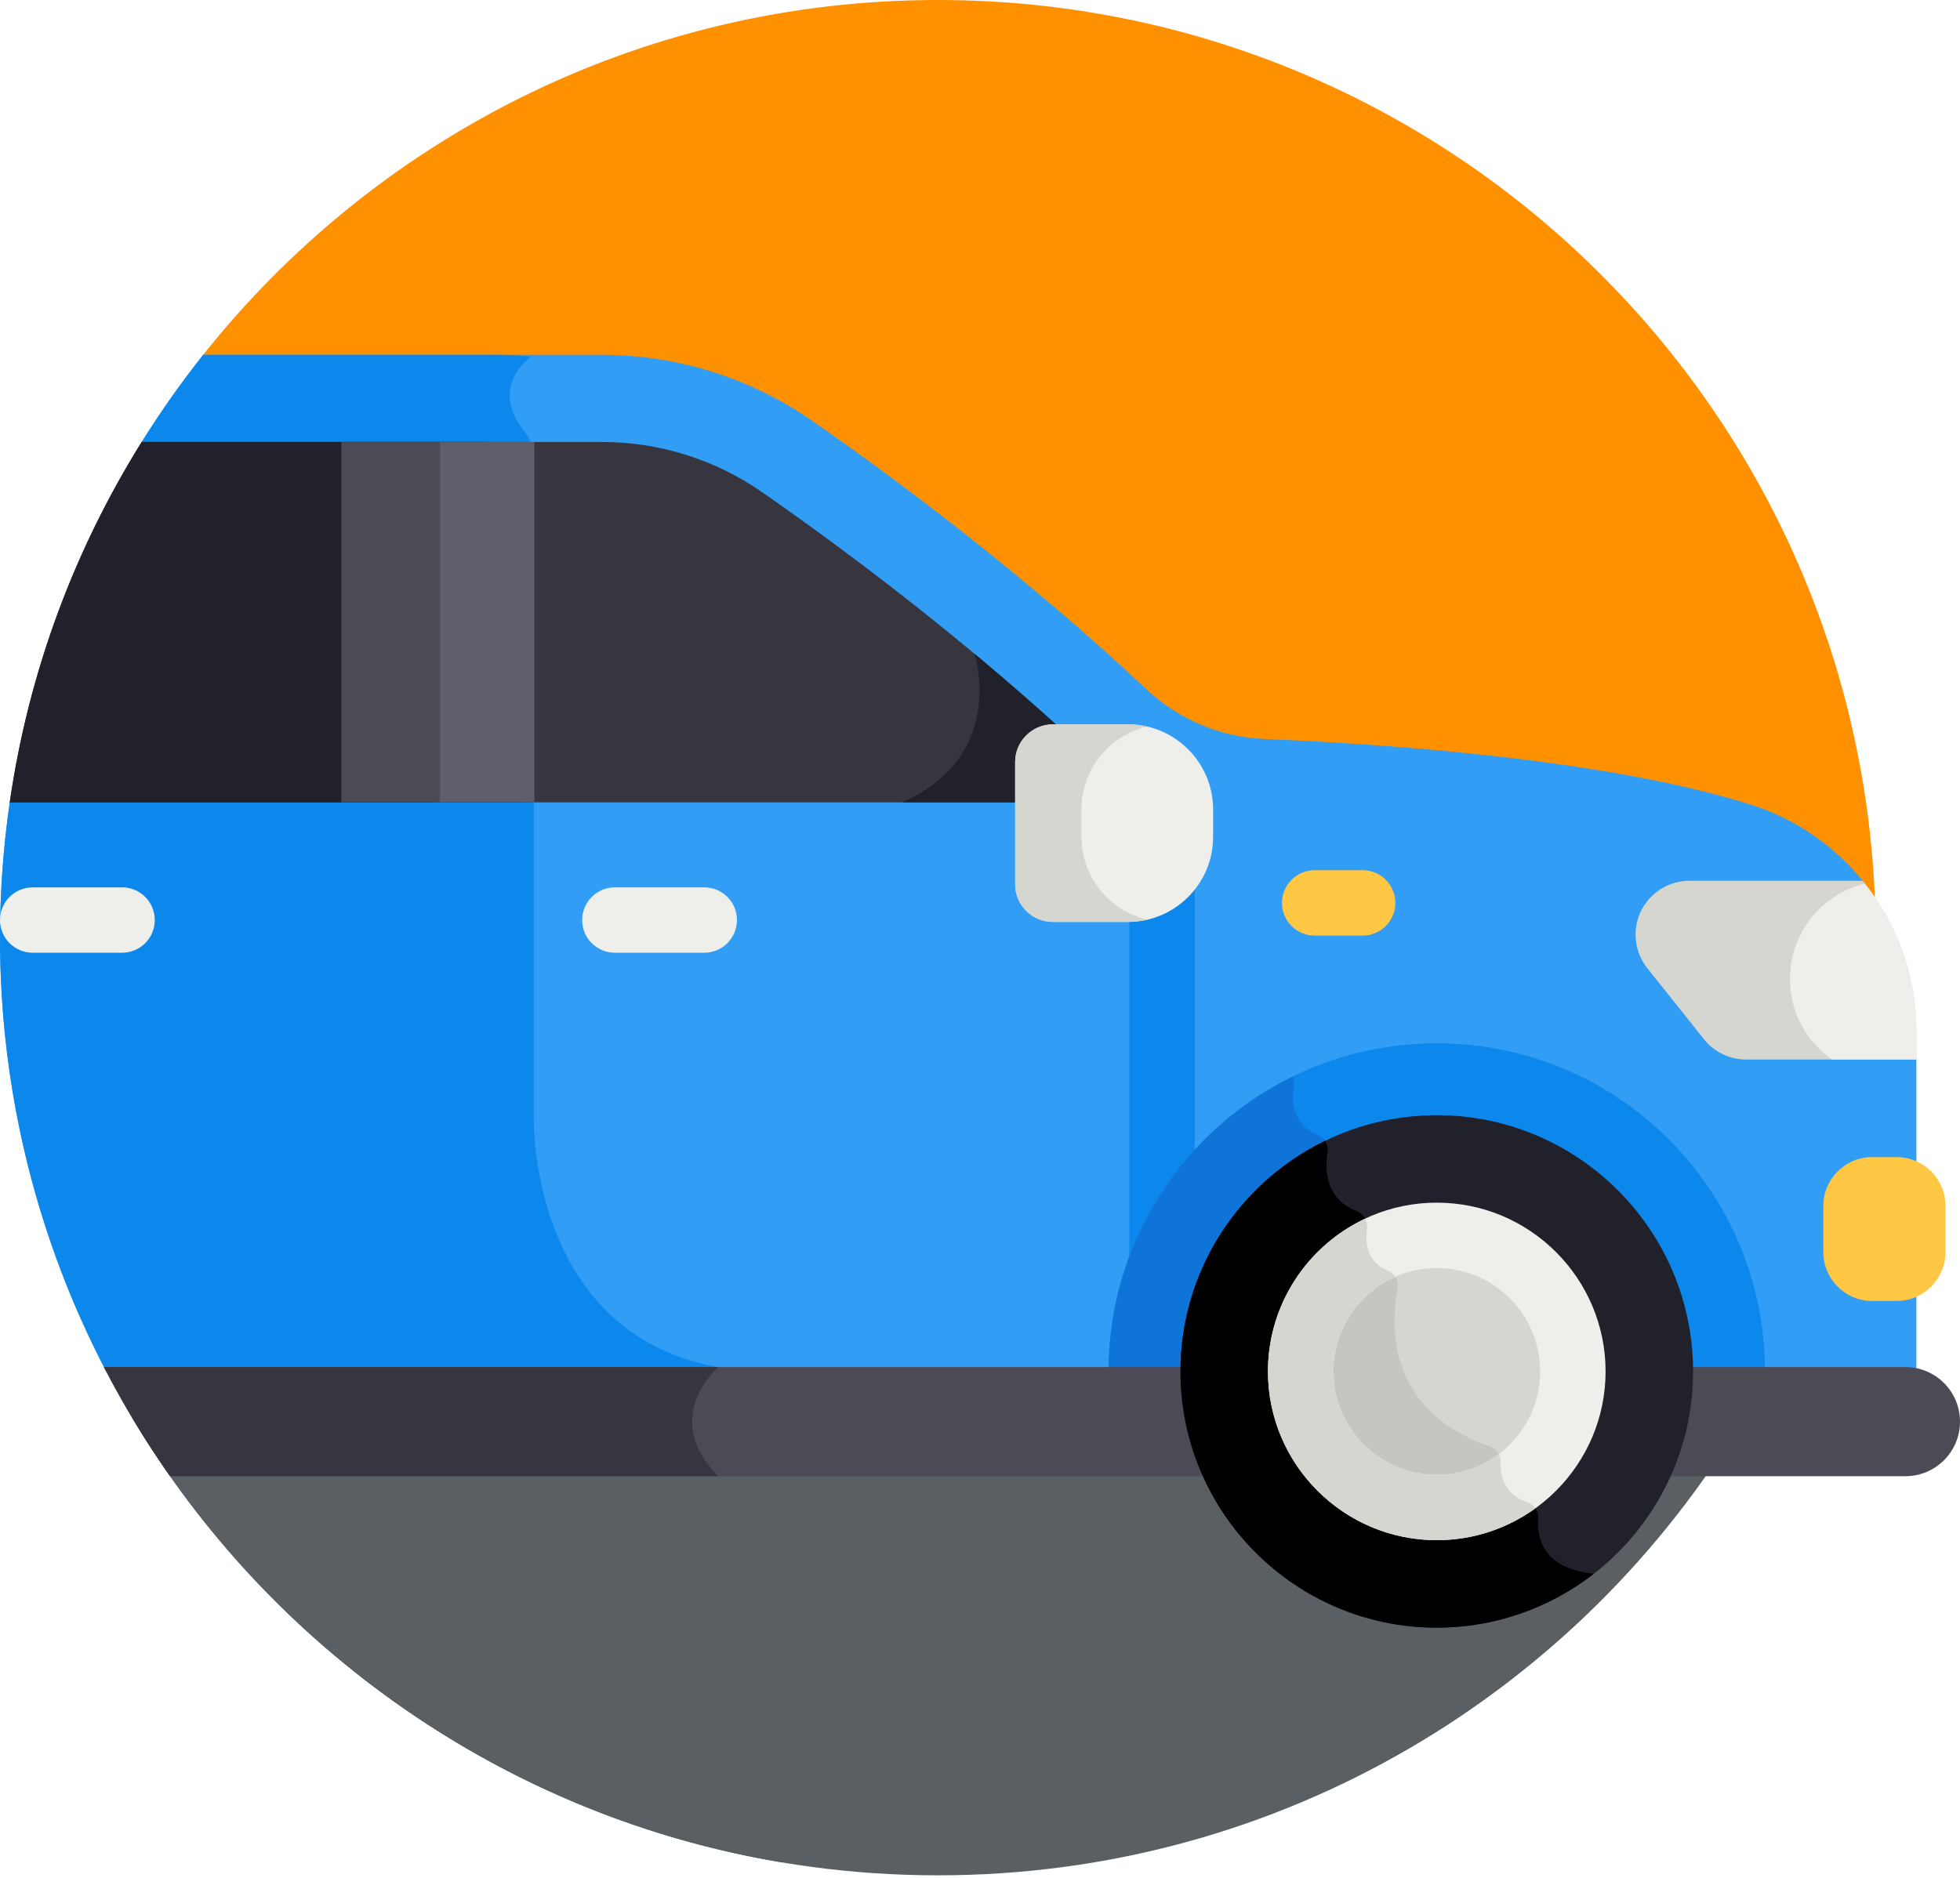 <?xml version="1.0" encoding="UTF-8"?>
<svg width="120px" height="115px" viewBox="0 0 120 115" version="1.1" xmlns="http://www.w3.org/2000/svg" xmlns:xlink="http://www.w3.org/1999/xlink">
    <title>001AEE1A-C464-4454-BB39-60CEDFF54235@1x</title>
    <g id="Final-Designs" stroke="none" stroke-width="1" fill="none" fill-rule="evenodd">
        <g id="0010.-v1-Homepage" transform="translate(-199, -3347)" fill-rule="nonzero">
            <g id="Group-29" transform="translate(193, 3347)">
                <g id="automobile_icon" transform="translate(6, 0)">
                    <path d="M69.141,52.346 L114.808,55.496 C113.792,24.675 88.49,0 57.422,0 C39.109,0 22.799,8.573 12.285,21.924 L69.141,52.346 Z" id="Path" fill="#FF9100"></path>
                    <path d="M8.056,86.762 C18.071,103.577 36.429,114.844 57.422,114.844 C78.415,114.844 96.773,103.577 106.788,86.762 L8.056,86.762 Z" id="Path" fill="#595F63"></path>
                    <path d="M49.789,86.762 L8.056,86.762 C16.522,100.976 30.951,111.225 47.892,114.056 C36.684,108.737 37.582,90.651 49.789,86.762 Z" id="Path" fill="#595F63"></path>
                    <path d="M107.06,64.804 C106.072,64.804 105.137,64.354 104.521,63.582 L101.101,59.293 C100.642,58.718 100.393,58.004 100.393,57.269 C100.393,55.475 101.847,54.022 103.64,54.022 L114.108,54.022 C112.336,51.816 109.946,50.148 107.199,49.278 C98.231,46.44 84.332,45.536 77.414,45.255 C74.709,45.144 72.147,44.049 70.174,42.196 C62.72,35.197 54.932,29.395 49.74,25.778 C45.951,23.139 41.445,21.728 36.829,21.728 L12.442,21.728 C11.087,23.433 9.83,25.219 8.672,27.073 L0.597,49.135 L0.597,49.135 C0.205,51.841 0,54.607 0,57.422 C0,67.007 2.352,76.042 6.505,83.986 L117.33,83.986 L117.33,64.804 L107.06,64.804 L107.06,64.804 Z" id="Path" fill="#319DF5"></path>
                    <path d="M32.679,68.384 L32.679,49.135 L32.679,28.114 C32.679,27.503 32.482,26.904 32.104,26.424 C30.13,23.923 31.942,22.273 32.517,21.842 C31.78,21.769 31.039,21.728 30.294,21.728 L12.442,21.728 C11.087,23.433 9.83,25.219 8.672,27.074 L0.597,49.135 L0.597,49.135 C0.205,51.841 3.33066907e-15,54.607 3.33066907e-15,57.422 C3.33066907e-15,67.007 2.352,76.042 6.505,83.986 L47.175,83.986 C32.276,83.985 32.679,68.384 32.679,68.384 Z" id="Path" fill="#0C88ED"></path>
                    <path d="M71.144,79.104 C70.038,79.104 69.141,78.207 69.141,77.102 L69.141,52.346 C69.141,51.24 70.038,50.344 71.144,50.344 C72.249,50.344 73.146,51.24 73.146,52.346 L73.146,77.102 C73.146,78.207 72.249,79.104 71.144,79.104 Z" id="Path" fill="#0C88ED"></path>
                    <path d="M67.5,46.941 C67.163,46.67 66.836,46.386 66.519,46.088 C59.309,39.319 51.755,33.689 46.687,30.159 C43.784,28.136 40.375,27.067 36.828,27.067 L8.675,27.067 C4.567,33.651 1.755,41.125 0.597,49.135 L66.733,49.135 C66.747,49.135 66.761,49.135 66.774,49.135 C67.914,49.117 68.389,47.655 67.5,46.941 Z" id="Path" fill="#363540"></path>
                    <path d="M31.989,27.214 C31.252,27.119 30.505,27.067 29.752,27.067 L8.675,27.067 C4.567,33.651 1.755,41.125 0.597,49.135 L32.137,49.135 L32.137,28.114 C32.137,27.806 32.087,27.502 31.989,27.214 Z" id="Path" fill="#21212B"></path>
                    <path d="M87.966,69.624 C95.885,69.624 102.327,76.067 102.327,83.986 L108.06,83.986 C108.06,72.888 99.064,63.892 87.966,63.892 C76.868,63.892 67.872,72.888 67.872,83.986 L73.605,83.986 C73.605,76.067 80.047,69.624 87.966,69.624 Z" id="Path" fill="#0C88ED"></path>
                    <path d="M81.279,70.573 C81.353,70.117 81.105,69.669 80.677,69.493 C79.088,68.836 79.075,67.367 79.229,66.492 C79.264,66.294 79.235,66.097 79.157,65.922 C72.475,69.187 67.871,76.048 67.871,83.986 L73.605,83.986 C73.605,78.506 76.691,73.735 81.215,71.314 C81.218,71.047 81.243,70.795 81.279,70.573 L81.279,70.573 Z" id="Path" fill="#0F74D8"></path>
                    <path d="M67.5,46.941 C67.163,46.67 66.836,46.386 66.519,46.088 C64.237,43.946 61.921,41.918 59.66,40.035 C59.664,40.048 61.709,46.291 55.22,49.136 L66.733,49.136 C66.747,49.136 66.761,49.135 66.775,49.135 C67.914,49.117 68.389,47.655 67.5,46.941 L67.5,46.941 Z" id="Path" fill="#21212B"></path>
                    <polygon id="Path" fill="#5F5E6A" points="26.673 27.067 32.716 27.067 32.716 49.136 26.673 49.136"></polygon>
                    <polygon id="Path" fill="#4B4A55" points="20.897 27.067 26.94 27.067 26.94 49.136 20.897 49.136"></polygon>
                    <path d="M69.074,44.361 L64.453,44.361 C63.188,44.361 62.152,45.397 62.152,46.663 L62.152,54.155 C62.152,55.421 63.188,56.457 64.453,56.457 L69.074,56.457 C71.932,56.457 74.271,54.118 74.271,51.26 L74.271,49.559 C74.271,46.7 71.932,44.361 69.074,44.361 L69.074,44.361 Z" id="Path" fill="#EEEFEB"></path>
                    <path d="M66.214,51.259 L66.214,49.558 C66.214,47.102 67.942,45.03 70.242,44.496 C69.866,44.409 69.475,44.361 69.074,44.361 L64.453,44.361 C63.188,44.361 62.152,45.397 62.152,46.663 L62.152,54.155 C62.152,55.421 63.188,56.457 64.453,56.457 L69.074,56.457 C69.475,56.457 69.866,56.409 70.242,56.322 C67.942,55.787 66.214,53.716 66.214,51.259 L66.214,51.259 Z" id="Path" fill="#D6D6D0"></path>
                    <path d="M43.118,58.345 L37.646,58.345 C36.54,58.345 35.643,57.449 35.643,56.343 C35.643,55.237 36.54,54.341 37.646,54.341 L43.118,54.341 C44.224,54.341 45.12,55.238 45.12,56.343 C45.12,57.449 44.224,58.345 43.118,58.345 Z" id="Path" fill="#EEEFEB"></path>
                    <path d="M7.475,58.345 L2.002,58.345 C0.896,58.345 0,57.449 0,56.343 C0,55.237 0.896,54.341 2.002,54.341 L7.474,54.341 C8.58,54.341 9.476,55.238 9.476,56.343 C9.477,57.449 8.58,58.345 7.475,58.345 Z" id="Path" fill="#EEEFEB"></path>
                    <path d="M116.131,70.86 L114.615,70.86 C112.976,70.86 111.635,72.201 111.635,73.84 L111.635,76.69 C111.635,78.329 112.976,79.67 114.615,79.67 L116.131,79.67 C117.769,79.67 119.11,78.329 119.11,76.69 L119.11,73.84 C119.11,72.201 117.769,70.86 116.131,70.86 Z" id="Path" fill="#FFC743"></path>
                    <path d="M83.428,57.296 L80.491,57.296 C79.385,57.296 78.489,56.399 78.489,55.294 C78.489,54.188 79.385,53.291 80.491,53.291 L83.428,53.291 C84.533,53.291 85.43,54.188 85.43,55.294 C85.43,56.399 84.534,57.296 83.428,57.296 Z" id="Path" fill="#FFC743"></path>
                    <path d="M73.605,83.719 L6.364,83.719 C7.564,86.044 8.919,88.276 10.414,90.403 L75.26,90.403 C74.205,88.405 73.605,86.131 73.605,83.719 Z" id="Path" fill="#4B4A55"></path>
                    <path d="M116.658,83.719 L102.327,83.719 C102.327,86.131 101.726,88.405 100.671,90.402 L116.658,90.402 C118.504,90.402 120,88.906 120,87.061 C120,85.215 118.504,83.719 116.658,83.719 L116.658,83.719 Z" id="Path" fill="#4B4A55"></path>
                    <path d="M87.966,99.678 C79.313,99.678 72.274,92.639 72.274,83.986 C72.274,75.334 79.313,68.294 87.966,68.294 C96.618,68.294 103.658,75.333 103.658,83.986 C103.658,92.638 96.618,99.678 87.966,99.678 Z" id="Path" fill="#21212B"></path>
                    <path d="M97.583,96.372 C97.57,96.371 97.558,96.368 97.545,96.367 C94.423,96.041 94.093,94.15 94.183,93.026 C94.22,92.562 93.937,92.142 93.498,91.987 C92.044,91.471 91.839,90.315 91.879,89.554 C91.901,89.12 91.625,88.723 91.215,88.58 C84.822,86.35 85.15,81.047 85.564,78.936 C85.657,78.463 85.399,78.002 84.956,77.813 C83.652,77.255 83.571,76.065 83.693,75.252 C83.764,74.784 83.49,74.344 83.051,74.169 C81.145,73.408 81.107,71.635 81.279,70.574 C81.321,70.32 81.259,70.07 81.125,69.866 C75.89,72.413 72.274,77.785 72.274,83.986 C72.274,92.639 79.313,99.678 87.966,99.678 C91.588,99.678 94.924,98.441 97.583,96.372 L97.583,96.372 Z" id="Path" fill="#000000"></path>
                    <circle id="Oval" fill="#D6D6D0" transform="translate(87.985, 83.941) rotate(-83.053) translate(-87.985, -83.941) " cx="87.985" cy="83.941" r="8.336"></circle>
                    <path d="M91.879,89.554 C91.901,89.12 91.625,88.723 91.215,88.58 C84.822,86.35 85.15,81.047 85.564,78.936 C85.657,78.463 85.399,78.002 84.956,77.813 C84.361,77.558 84.022,77.172 83.84,76.75 C81.329,78.188 79.633,80.891 79.633,83.986 C79.633,88.581 83.371,92.319 87.966,92.319 C89.545,92.319 91.022,91.878 92.282,91.112 C91.921,90.598 91.855,90.007 91.879,89.554 L91.879,89.554 Z" id="Path" fill="#C6C6C1"></path>
                    <path d="M87.966,94.321 C82.267,94.321 77.63,89.685 77.63,83.986 C77.63,78.287 82.267,73.65 87.966,73.65 C93.665,73.65 98.301,78.287 98.301,83.986 C98.301,89.685 93.665,94.321 87.966,94.321 Z M87.966,77.655 C84.475,77.655 81.635,80.495 81.635,83.986 C81.635,87.477 84.475,90.317 87.966,90.317 C91.457,90.317 94.297,87.477 94.297,83.986 C94.297,80.495 91.457,77.655 87.966,77.655 Z" id="Shape" fill="#EEEFEB"></path>
                    <path d="M93.498,91.987 C92.044,91.471 91.839,90.315 91.879,89.554 C91.888,89.374 91.843,89.201 91.762,89.05 C90.703,89.845 89.389,90.317 87.966,90.317 C84.475,90.317 81.635,87.477 81.635,83.986 C81.635,81.403 83.19,79.178 85.412,78.195 C85.303,78.031 85.148,77.895 84.956,77.813 C83.652,77.255 83.571,76.065 83.693,75.252 C83.726,75.03 83.681,74.815 83.578,74.631 C80.067,76.284 77.63,79.855 77.63,83.986 C77.63,89.685 82.267,94.321 87.966,94.321 C90.217,94.321 92.302,93.595 94.001,92.368 C93.881,92.197 93.708,92.061 93.498,91.987 L93.498,91.987 Z" id="Path" fill="#D6D6D0"></path>
                    <path d="M114.042,53.94 L103.433,53.94 C101.613,53.94 100.137,55.416 100.137,57.236 C100.137,57.983 100.391,58.708 100.856,59.291 L104.328,63.645 C104.953,64.429 105.902,64.886 106.905,64.886 L117.331,64.886 L117.331,63.17 C117.331,61.133 116.904,59.119 116.078,57.256 C115.545,56.054 114.857,54.941 114.042,53.94 L114.042,53.94 Z" id="Path" fill="#D6D6D0"></path>
                    <path d="M114.172,54.112 C111.542,54.751 109.589,57.12 109.589,59.947 C109.589,61.994 110.614,63.801 112.178,64.886 L117.33,64.886 L117.33,63.17 C117.33,61.133 116.904,59.118 116.078,57.256 C115.574,56.121 114.929,55.069 114.172,54.112 L114.172,54.112 Z" id="Path" fill="#EEEFEB"></path>
                    <path d="M43.98,83.719 L6.364,83.719 C7.564,86.044 8.919,88.276 10.414,90.403 L43.98,90.403 C40.367,86.79 43.98,83.719 43.98,83.719 Z" id="Path" fill="#363540"></path>
                </g>
            </g>
        </g>
    </g>
</svg>